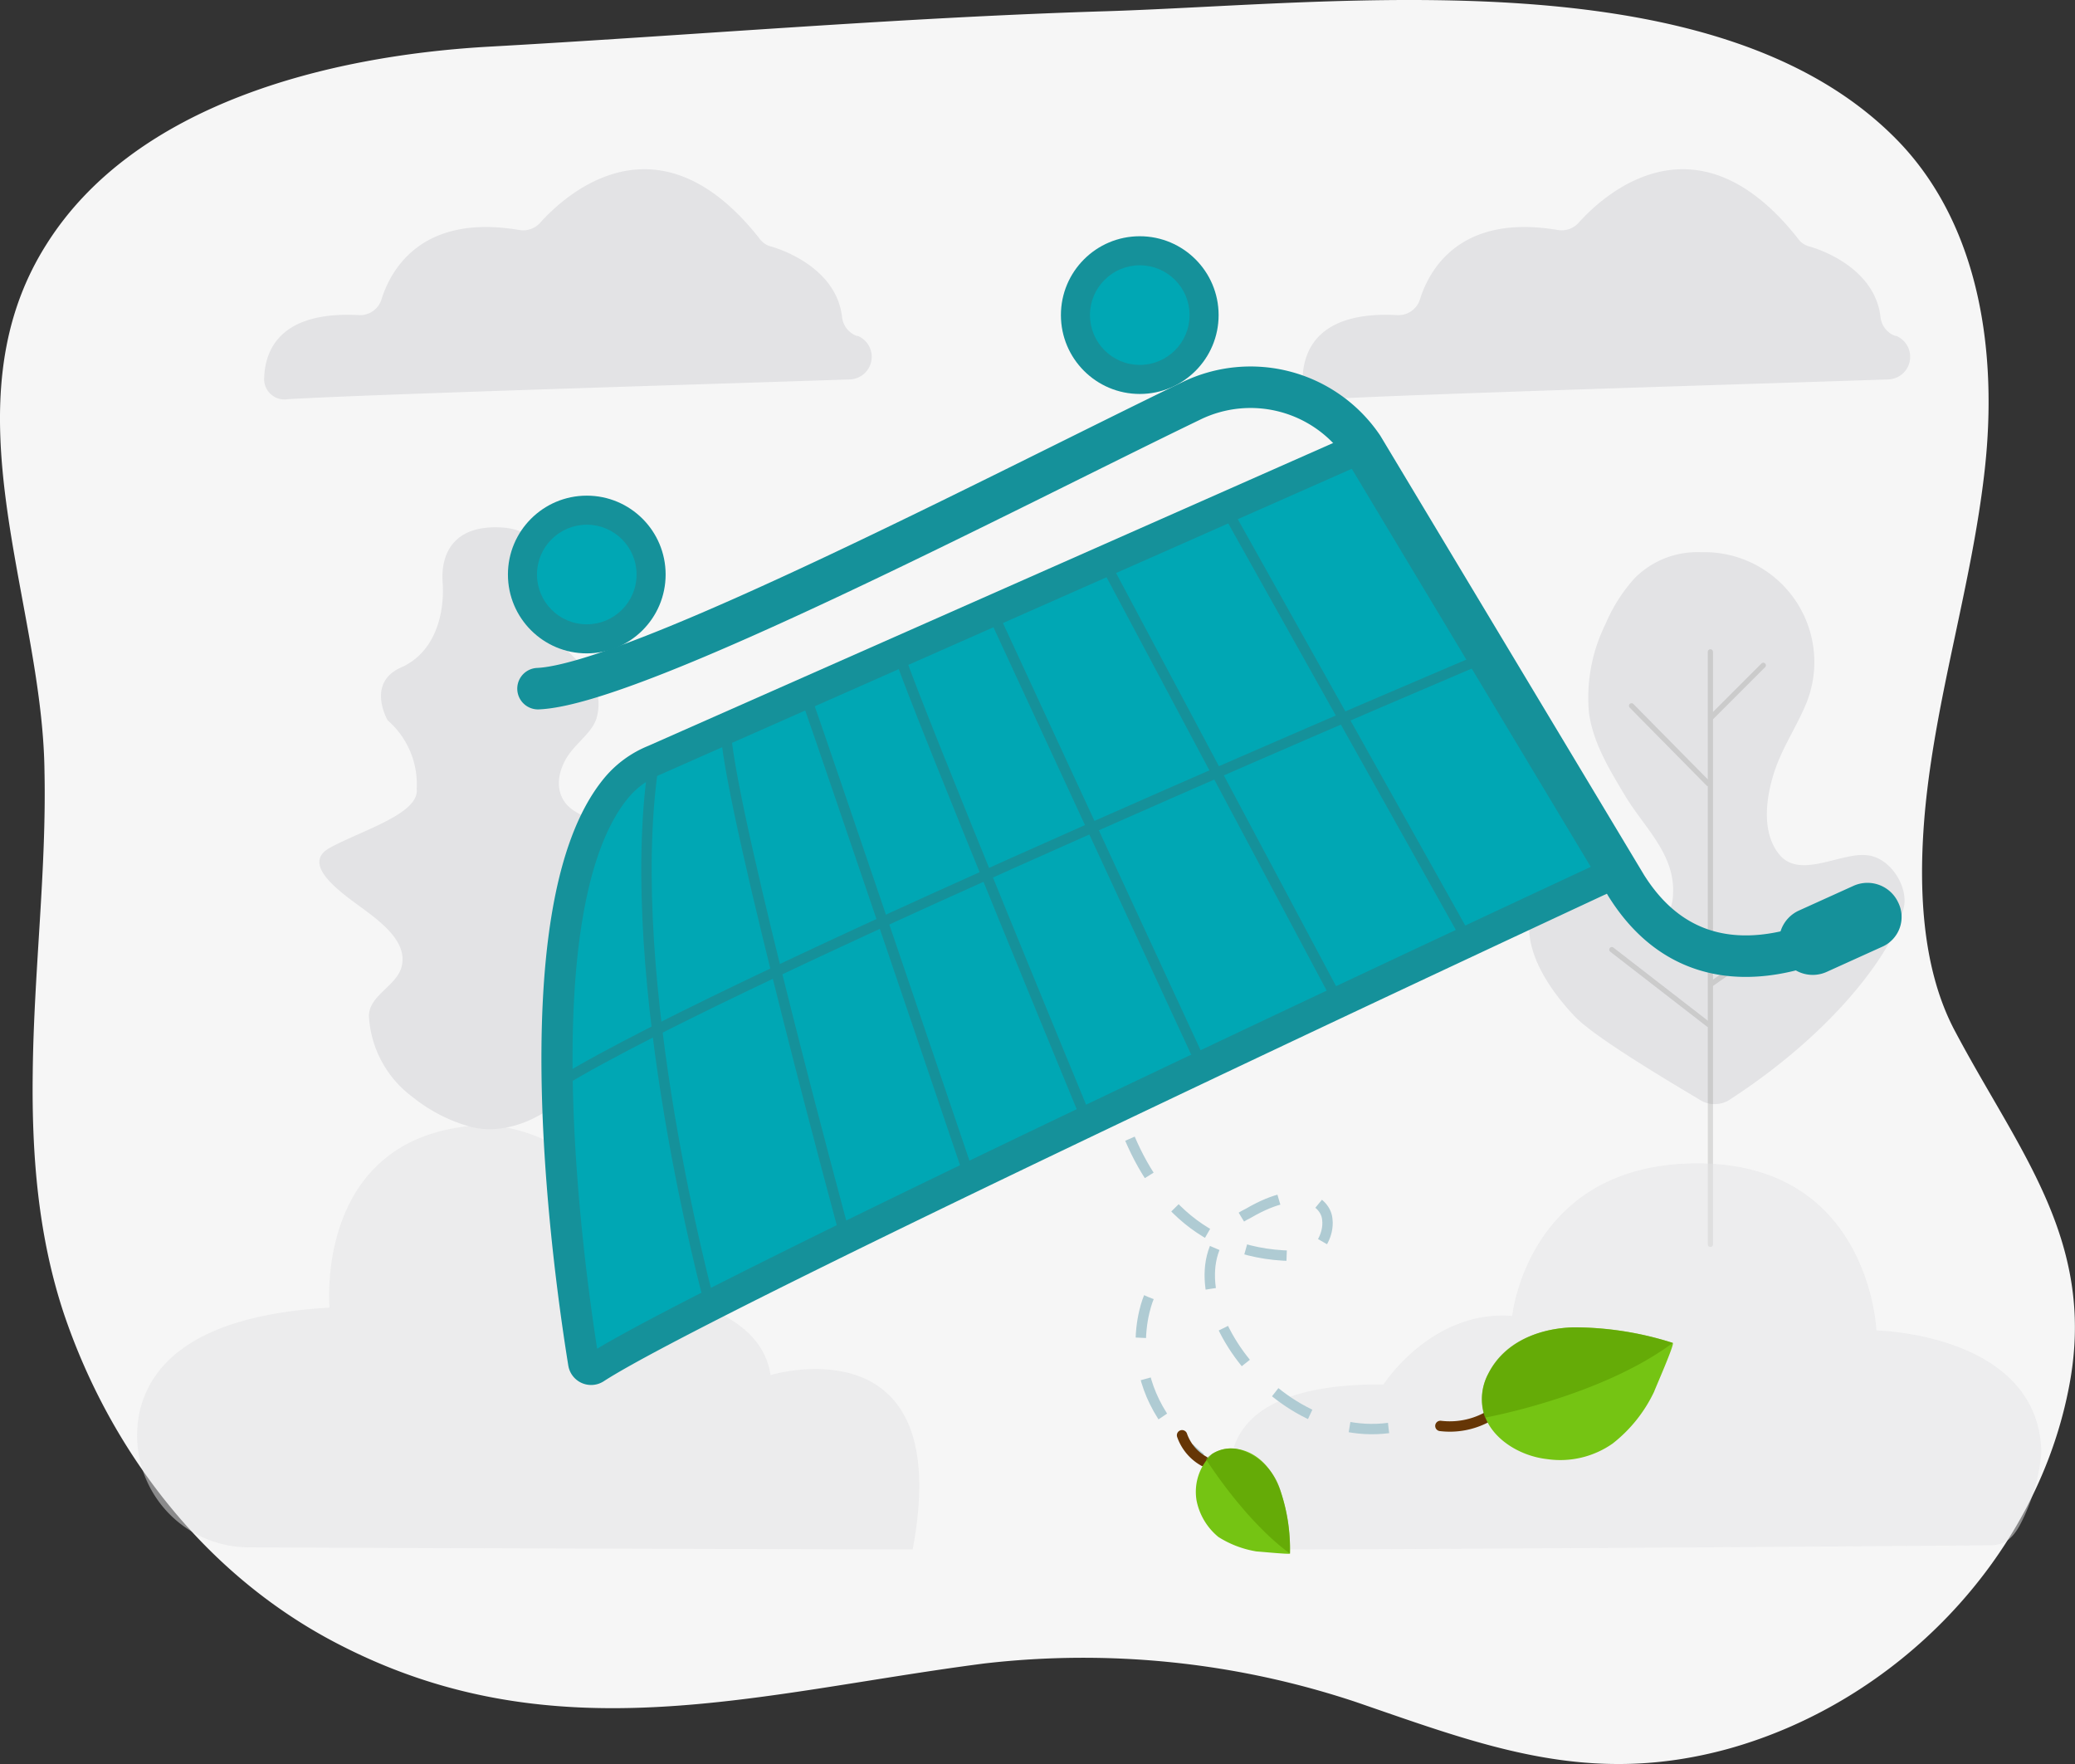 <svg xmlns="http://www.w3.org/2000/svg" width="200" height="170" viewBox="0 0 200 170">
    <rect x="0" y="0" width="200" height="170" fill="#333333" stroke="none"/>
    <defs>
        <style>
            .prefix__cls-2{fill:#e3e3e5}.prefix__cls-15,.prefix__cls-4,.prefix__cls-7,.prefix__cls-8{fill:none}.prefix__cls-4{stroke:#686766;stroke-width:.5px}.prefix__cls-15,.prefix__cls-4,.prefix__cls-8{stroke-linecap:round;stroke-linejoin:round}.prefix__cls-15,.prefix__cls-4,.prefix__cls-7,.prefix__cls-8{stroke-miterlimit:10}.prefix__cls-7{stroke:#afcbd3;stroke-dasharray:4}.prefix__cls-8{stroke:#663606}.prefix__cls-9{fill:#75c413}.prefix__cls-10{fill:#5c9d00;opacity:.64}.prefix__cls-14{fill:#00a7b4}.prefix__cls-15{stroke:#15919a}.prefix__cls-13{fill:#15919a}
        </style>
    </defs>
    <g id="prefix__Empty_cart" data-name="Empty cart" transform="translate(-2.835 -.933)">
        <g id="prefix__Group_5958" data-name="Group 5958" transform="translate(2.835 .933)">
            <g id="prefix__Group_5957" data-name="Group 5957">
                <g id="prefix__Group_5956" data-name="Group 5956">
                    <path id="prefix__Path_5267" fill="#f6f6f6" d="M5.99 104.326c.1-9.706 1.338-19.513 1.132-29.117-.206-16.581-9.675-35.183.206-50.753 8.543-13.548 27.173-18.1 42.3-19.007 19.968-1.112 39.937-2.831 59.9-3.437 22.542-.708 59.184-5.459 76.477 12.739 7.72 8.189 9.367 20.321 8.131 31.443s-4.735 21.838-5.764 32.959c-.618 6.875-.412 14.761 2.779 20.928 6.279 11.93 14 20.625 11.013 34.981-3.294 16.176-16.469 29.825-32.629 34.374-13.484 3.741-23.571-.2-35.922-4.448a83.14 83.14 0 0 0-35.913-3.742c-21.821 2.831-41.172 8.9-61.964-1.719-12.969-6.572-22.233-18.6-26.762-32.049C6.5 120 5.887 112.212 5.99 104.326z" data-name="Path 5267" transform="translate(-2.835 -.933)"/>
                    <g id="prefix__Group_5955" data-name="Group 5955" transform="translate(13.18 50.816)">
                        <g id="prefix__Group_5951" data-name="Group 5951" transform="translate(134.21 2.403)">
                            <path id="prefix__Path_5268" d="M163.8 105.1a2.678 2.678 0 0 1-2.6.1c-4.2-2.5-10.7-6.4-12.4-8.3-2.9-3.1-7.3-9.4-1.2-13.7a5.869 5.869 0 0 1 4.3-.7 8.524 8.524 0 0 1 2.9 1.7 16.66 16.66 0 0 1 2.3 2.3c1 1.2 1.3-.5 1.3-1.3.2-3.8-2.8-6.4-4.6-9.4-1.5-2.5-3.1-5.1-3.5-8a15.974 15.974 0 0 1 1.6-8.6 15.664 15.664 0 0 1 2.8-4.4 8.51 8.51 0 0 1 6.4-2.5 10.591 10.591 0 0 1 10 14.9c-1 2.3-2.4 4.3-3.1 6.8-.7 2.4-1 5.5.7 7.5 2 2.3 5.9-.3 8.4 0 2.1.2 3.8 2.7 3.6 4.7-.5 3.5-5.8 11.7-16.9 18.9z" class="prefix__cls-2" data-name="Path 5268" transform="translate(-144.533 -52.3)"/>
                            <g id="prefix__Group_5950" data-name="Group 5950" opacity="0.2" transform="translate(7.967 9.6)">
                                <path id="prefix__Path_5269" d="M162 61.9V119" class="prefix__cls-4" data-name="Path 5269" transform="translate(-152.5 -61.9)"/>
                                <path id="prefix__Line_104" d="M5 0L0 5" class="prefix__cls-4" data-name="Line 104" transform="translate(9.6 1.3)"/>
                                <path id="prefix__Line_105" d="M0 0L7.4 7.5" class="prefix__cls-4" data-name="Line 105" transform="translate(1.9 5.2)"/>
                                <path id="prefix__Line_106" d="M9.5 0L0 6.7" class="prefix__cls-4" data-name="Line 106" transform="translate(9.6 25.3)"/>
                                <path id="prefix__Line_107" d="M0 0L9.3 7.2" class="prefix__cls-4" data-name="Line 107" transform="translate(0 28.7)"/>
                            </g>
                        </g>
                        <g id="prefix__Group_5952" data-name="Group 5952" opacity="0.5" transform="translate(105.369 61.302)">
                            <path id="prefix__Path_5270" d="M116.7 145.8c-1.8-4.6-3.1-13.4 13.8-13.3 0 0 4.6-7.2 12.4-6.6 0 0 1.5-14.8 18-14.7s17.1 16.1 17.1 16.1 15.7.3 15.9 11.8a18.883 18.883 0 0 1-1.6 6c-.7 1.5-1.4 2.9-3.3 2.9-10.9.1-56 .4-68.1.4a4.4 4.4 0 0 1-4.2-2.6z" class="prefix__cls-2" data-name="Path 5270" transform="translate(-115.692 -111.199)"/>
                        </g>
                        <g id="prefix__Group_5953" data-name="Group 5953" transform="translate(0 57.603)">
                            <path id="prefix__Path_5271" fill="#e3e3e5" d="M16.4 134.7c1.3-4.7 6-8.9 18.2-9.6 0 0-1.6-17.1 15.1-17.6 0 0 13.9.3 13.7 16 0 0 12.6.5 13.7 8.1 0 0 17.9-5.4 13.7 16.8 0 0-45.2-.1-64-.2a10.79 10.79 0 0 1-10.4-13.5z" data-name="Path 5271" opacity="0.5" transform="translate(-16.015 -107.5)"/>
                        </g>
                        <g id="prefix__Group_5954" data-name="Group 5954" transform="translate(17.603)">
                            <path id="prefix__Path_5272" d="M49.8 107.9a7.719 7.719 0 0 1-1.5-.2 15.375 15.375 0 0 1-5.7-2.9 10.415 10.415 0 0 1-4.2-7.7c-.1-2 2.5-2.9 3.1-4.7.9-2.9-2.9-5.1-5.1-6.8-1.4-1.1-4.3-3.4-1.8-4.8 3.1-1.7 8.7-3.3 8.4-5.7a8.151 8.151 0 0 0-2.8-6.6s-2.1-3.6 1.3-5.1 4.2-5.4 4-8.2 1.1-5.4 5.3-5.3c5.7.1 3.8 5.2 4.2 8 .5 3.2 4.5 4.7 5.3 7.6a4.782 4.782 0 0 1 0 2.9c-.5 1.4-2.1 2.4-2.9 3.8-1 1.7-1.1 3.9.9 5.1 3.8 2.3 10.8 4 5.7 7.9 0 0-6.1 3.4-5.7 5.8.3 2.3 2.8 4.2 2.9 6.4a7.107 7.107 0 0 1-1 3.7c-1.6 3.1-5.7 6.9-10.4 6.8z" class="prefix__cls-2" data-name="Path 5272" transform="translate(-33.619 -49.897)"/>
                        </g>
                    </g>
                    <path id="prefix__Path_5273" d="M122.7 37.3c.1-2.6 1.5-6.4 9.1-6a2.165 2.165 0 0 0 2.2-1.5c.9-2.9 3.9-8.3 13.3-6.7a2.2 2.2 0 0 0 2-.7c2.6-2.9 11.5-10.8 21.2 1.6a1.9 1.9 0 0 0 1.1.7c1.7.5 6.3 2.4 6.8 6.8a2.178 2.178 0 0 0 1.4 1.8h.1a2.181 2.181 0 0 1-.8 4.2c-11.7.4-45.4 1.4-54.1 1.9a1.961 1.961 0 0 1-2.3-2.1z" class="prefix__cls-2" data-name="Path 5273" transform="translate(2.857 -.933)"/>
                    <path id="prefix__Path_5274" d="M28.3 37.3c.1-2.6 1.5-6.4 9.1-6a2.165 2.165 0 0 0 2.2-1.5c.9-2.9 3.9-8.3 13.3-6.7a2.2 2.2 0 0 0 2-.7c2.6-2.9 11.5-10.8 21.2 1.6a1.9 1.9 0 0 0 1.1.7c1.7.5 6.3 2.4 6.8 6.8a2.178 2.178 0 0 0 1.4 1.8h.1a2.181 2.181 0 0 1-.8 4.2c-11.7.4-45.4 1.4-54.1 1.9a1.961 1.961 0 0 1-2.3-2.1z" class="prefix__cls-2" data-name="Path 5274" transform="translate(-2.835 -.933)"/>
                </g>
            </g>
        </g>
        <g id="prefix__Group_5961" data-name="Group 5961" transform="translate(108.766 95.052)">
            <path id="prefix__Path_5275" d="M104.6 93.2s-.6 27.5 19.6 26.9c1.5 0 2.6-2 2.4-3.5-.1-1.5-2.3-3.7-7.6-.6-9.7 4.7 1.2 22.3 13.5 20.7" class="prefix__cls-7" data-name="Path 5275" transform="translate(-104.598 -93.2)"/>
            <path id="prefix__Path_5276" d="M109.4 124.1s-3.7 8.4 5 15.5" class="prefix__cls-7" data-name="Path 5276" transform="translate(-104.598 -93.2)"/>
            <g id="prefix__Group_5959" data-name="Group 5959" transform="translate(32.902 33.79)">
                <path id="prefix__Path_5277" d="M137.5 136.5a7.548 7.548 0 0 0 4.4-.8" class="prefix__cls-8" data-name="Path 5277" transform="translate(-137.5 -126.99)"/>
                <path id="prefix__Path_5278" d="M141.7 135.3a5.2 5.2 0 0 1 .4-3.8c1.6-3.1 4.9-4.4 8.2-4.5a31.549 31.549 0 0 1 9.6 1.5c.2.1-1.7 4.4-1.8 4.7a13.861 13.861 0 0 1-4 5 8.786 8.786 0 0 1-6.3 1.5c-2.7-.3-5.4-2-6.1-4.4z" class="prefix__cls-9" data-name="Path 5278" transform="translate(-137.5 -126.99)"/>
                <path id="prefix__Path_5279" d="M150.3 127c-3.3.1-6.7 1.4-8.2 4.5a5.185 5.185 0 0 0-.3 4.2s11.1-2 18.1-7.2a31.077 31.077 0 0 0-9.6-1.5z" class="prefix__cls-10" data-name="Path 5279" transform="translate(-137.5 -126.99)"/>
            </g>
            <g id="prefix__Group_5960" data-name="Group 5960" transform="translate(8.002 44.2)">
                <path id="prefix__Path_5280" d="M112.6 137.4a4.589 4.589 0 0 0 2.1 2.5" class="prefix__cls-8" data-name="Path 5280" transform="translate(-112.6 -137.4)"/>
                <path id="prefix__Path_5281" d="M115.5 139.2a3.436 3.436 0 0 1 2.3-.5c2.2.3 3.6 2.1 4.3 4.1a17.485 17.485 0 0 1 .9 6c0 .1-3-.2-3.2-.2a9.79 9.79 0 0 1-3.7-1.4 6.064 6.064 0 0 1-2.1-3.5 5.029 5.029 0 0 1 1.5-4.5z" class="prefix__cls-9" data-name="Path 5281" transform="translate(-112.6 -137.4)"/>
                <path id="prefix__Path_5282" d="M122.1 142.8a5.884 5.884 0 0 0-3.6-3.9 3.279 3.279 0 0 0-3.6.8s3.7 5.9 8.1 9.1a17.485 17.485 0 0 0-.9-6z" class="prefix__cls-10" data-name="Path 5282" transform="translate(-112.6 -137.4)"/>
            </g>
        </g>
        <g id="prefix__Group_5964" data-name="Group 5964" transform="translate(51.792 23.7)">
            <path id="prefix__Path_5283" fill="#00a7b4" stroke="#15919a" stroke-linecap="round" stroke-linejoin="round" stroke-miterlimit="10" stroke-width="3px" d="M152.9 85s-87.2 40.5-98.4 47.8a.73.73 0 0 1-1.1-.5c-1.1-6.8-6.7-43.7 3.2-55.5a9.257 9.257 0 0 1 3.6-2.6L128.5 44z" data-name="Path 5283" transform="translate(-46.1 -23.7)"/>
            <path id="prefix__Path_5284" fill="none" stroke="#15919a" stroke-linecap="round" stroke-linejoin="round" stroke-miterlimit="10" stroke-width="4px" d="M178.1 88.7s-15.6 11.3-24.2-2.4L128.5 44a13.059 13.059 0 0 0-16.6-4.4C94.5 48 58.4 66.9 49 67.3" data-name="Path 5284" transform="translate(-46.1 -23.7)"/>
            <g id="prefix__Group_5962" data-name="Group 5962" transform="translate(53.3)">
                <circle id="prefix__Ellipse_280" cx="7.6" cy="7.6" r="7.6" class="prefix__cls-13" data-name="Ellipse 280"/>
                <circle id="prefix__Ellipse_281" cx="4.8" cy="4.8" r="4.8" class="prefix__cls-14" data-name="Ellipse 281" transform="translate(2.8 2.8)"/>
            </g>
            <g id="prefix__Group_5963" data-name="Group 5963" transform="translate(0 25)">
                <circle id="prefix__Ellipse_282" cx="7.6" cy="7.6" r="7.6" class="prefix__cls-13" data-name="Ellipse 282"/>
                <circle id="prefix__Ellipse_283" cx="4.8" cy="4.8" r="4.8" class="prefix__cls-14" data-name="Ellipse 283" transform="translate(2.8 2.8)"/>
            </g>
            <path id="prefix__Path_5285" d="M140.7 64.1s-72.2 30.5-89.5 41.1" class="prefix__cls-15" data-name="Path 5285" transform="translate(-46.1 -23.7)"/>
            <path id="prefix__Line_108" d="M22.9 40.9L0 0" class="prefix__cls-15" data-name="Line 108" transform="translate(69.4 26.6)"/>
            <path id="prefix__Line_109" d="M22.1 41.5L0 0" class="prefix__cls-15" data-name="Line 109" transform="translate(57.7 31.8)"/>
            <path id="prefix__Line_110" d="M19.9 43L0 0" class="prefix__cls-15" data-name="Line 110" transform="translate(46.8 36.5)"/>
            <path id="prefix__Path_5286" d="M101.7 108.4S86 70.4 83.9 64.3" class="prefix__cls-15" data-name="Path 5286" transform="translate(-46.1 -23.7)"/>
            <path id="prefix__Path_5287" d="M90.4 113.8S76.3 72.2 74.9 68.3" class="prefix__cls-15" data-name="Path 5287" transform="translate(-46.1 -23.7)"/>
            <path id="prefix__Path_5288" d="M78.5 119.7S67.8 80.3 67.1 71.6" class="prefix__cls-15" data-name="Path 5288" transform="translate(-46.1 -23.7)"/>
            <path id="prefix__Path_5289" d="M65.5 126.4s-8.4-30.8-5.4-51.6" class="prefix__cls-15" data-name="Path 5289" transform="translate(-46.1 -23.7)"/>
            <path id="prefix__Path_5290" d="M178.5 92.2l-5.3 2.4a3.27 3.27 0 0 1-4.3-1.6 3.27 3.27 0 0 1 1.6-4.3l5.3-2.4a3.27 3.27 0 0 1 4.3 1.6 3.139 3.139 0 0 1-1.6 4.3z" class="prefix__cls-13" data-name="Path 5290" transform="translate(-46.1 -23.7)"/>
        </g>
    </g>
</svg>
